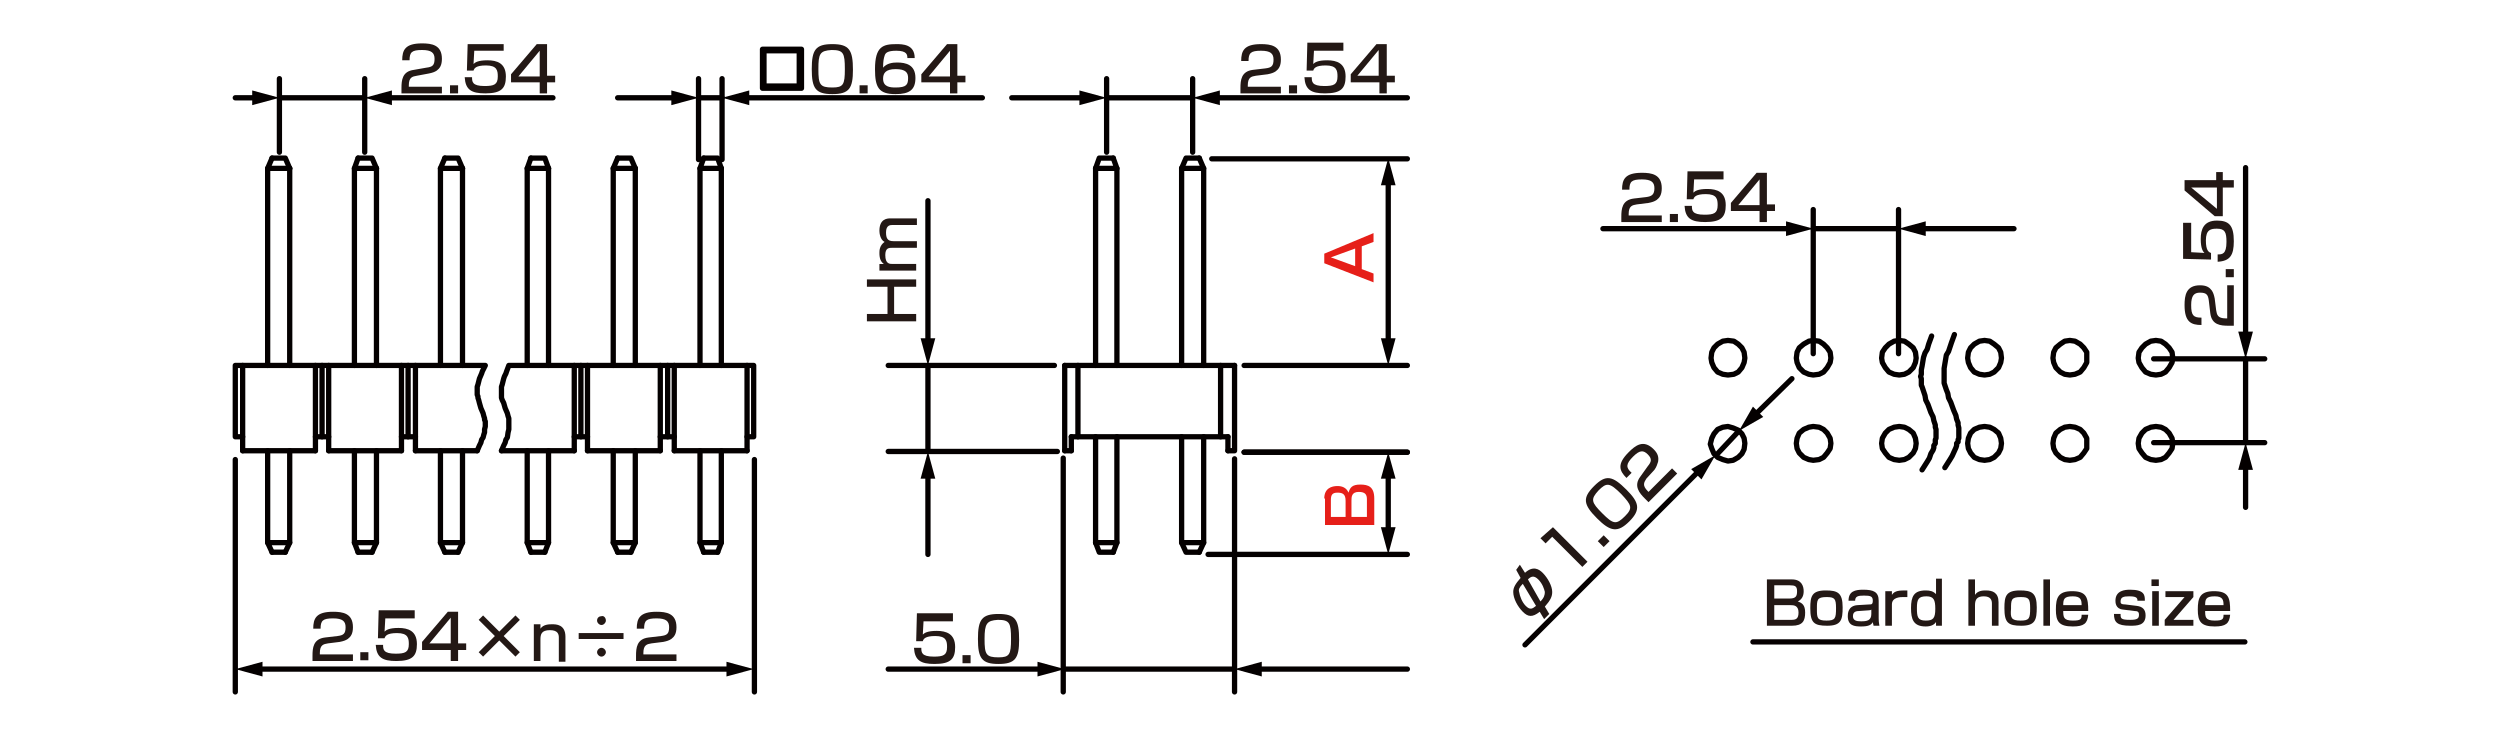 <?xml version="1.0" encoding="utf-8"?>
<!-- Generator: Adobe Illustrator 24.2.1, SVG Export Plug-In . SVG Version: 6.00 Build 0)  -->
<svg version="1.1" id="レイヤー_1" xmlns="http://www.w3.org/2000/svg" xmlns:xlink="http://www.w3.org/1999/xlink" x="0px" width="340" height="99.6"
	 y="0px" viewBox="0 0 340 99.6" style="enable-background:new 0 0 340 99.6;" xml:space="preserve">
<style type="text/css">
	.st0{fill:none;stroke:#040000;stroke-width:0.72;stroke-linecap:round;stroke-linejoin:round;stroke-miterlimit:10;}
	.st1{fill:none;stroke:#040000;stroke-width:0.72;stroke-linecap:round;stroke-linejoin:round;}
	.st2{fill:#040000;}
	.st3{fill:#231815;}
	.st4{fill:#E61F19;}
	.st5{fill:none;stroke:#060001;stroke-width:0.72;stroke-linecap:round;stroke-linejoin:round;stroke-miterlimit:10;}
</style>
<g id="MH0504">
	<line class="st0" x1="246.6" y1="31.1" x2="258.2" y2="31.1"/>
	<line class="st0" x1="258.2" y1="48.1" x2="258.2" y2="28.5"/>
	<line class="st0" x1="246.6" y1="48.1" x2="246.6" y2="28.5"/>
	<line class="st0" x1="305.4" y1="48.8" x2="305.4" y2="60.2"/>
	<line class="st0" x1="292.9" y1="48.8" x2="308" y2="48.8"/>
	<line class="st0" x1="292.9" y1="60.2" x2="308" y2="60.2"/>
	<line class="st0" x1="236.5" y1="58.6" x2="233.4" y2="61.9"/>
	<polygon class="st0" points="249,48.7 248.9,47.9 248.5,47.3 248,46.8 247.4,46.4 246.6,46.3 246,46.4 245.3,46.8 244.7,47.3 
		244.4,47.9 244.3,48.7 244.4,49.3 244.7,50 245.3,50.6 246,50.9 246.6,51 247.4,50.9 248,50.6 248.5,50 248.9,49.3 	"/>
	<polygon class="st0" points="260.6,48.7 260.5,47.9 260.2,47.3 259.6,46.8 259,46.4 258.3,46.3 257.6,46.4 256.9,46.8 256.4,47.3 
		256,47.9 255.9,48.7 256,49.3 256.4,50 256.9,50.6 257.6,50.9 258.3,51 259,50.9 259.6,50.6 260.2,50 260.5,49.3 	"/>
	<polygon class="st0" points="272.2,48.7 272.1,47.9 271.8,47.3 271.2,46.8 270.6,46.4 269.9,46.3 269.2,46.4 268.5,46.8 268,47.3 
		267.7,47.9 267.6,48.7 267.7,49.3 268,50 268.5,50.6 269.2,50.9 269.9,51 270.6,50.9 271.2,50.6 271.8,50 272.1,49.3 	"/>
	<polygon class="st0" points="283.8,48.7 283.8,47.9 283.4,47.3 282.9,46.8 282.2,46.4 281.5,46.3 280.8,46.4 280.2,46.8 
		279.6,47.3 279.3,47.9 279.2,48.7 279.3,49.3 279.6,50 280.2,50.6 280.8,50.9 281.5,51 282.2,50.9 282.9,50.6 283.4,50 283.8,49.3 
			"/>
	<polygon class="st0" points="272.2,60.3 272.1,59.6 271.8,58.9 271.2,58.4 270.6,58.1 269.9,58 269.2,58.1 268.5,58.4 268,58.9 
		267.7,59.6 267.6,60.3 267.7,61 268,61.6 268.5,62.2 269.2,62.5 269.9,62.6 270.6,62.5 271.2,62.2 271.8,61.6 272.1,61 	"/>
	<polygon class="st0" points="260.6,60.3 260.5,59.6 260.2,58.9 259.6,58.4 259,58.1 258.3,58 257.6,58.1 256.9,58.4 256.4,58.9 
		256,59.6 255.9,60.3 256,61 256.4,61.6 256.9,62.2 257.6,62.5 258.3,62.6 259,62.5 259.6,62.2 260.2,61.6 260.5,61 	"/>
	<polygon class="st0" points="249,60.3 248.9,59.6 248.5,58.9 248,58.4 247.4,58.1 246.6,58 246,58.1 245.3,58.4 244.7,58.9 
		244.4,59.6 244.3,60.3 244.4,61 244.7,61.6 245.3,62.2 246,62.5 246.6,62.6 247.4,62.5 248,62.2 248.5,61.6 248.9,61 	"/>
	<polygon class="st0" points="283.8,60.3 283.8,59.6 283.4,58.9 282.9,58.4 282.2,58.1 281.5,58 280.8,58.1 280.2,58.4 279.6,58.9 
		279.3,59.6 279.2,60.3 279.3,61 279.6,61.6 280.2,62.2 280.8,62.5 281.5,62.6 282.2,62.5 282.9,62.2 283.4,61.6 283.8,61 	"/>
	<polygon class="st0" points="295.5,48.7 295.4,47.9 295,47.3 294.5,46.8 293.9,46.4 293.2,46.3 292.5,46.4 291.8,46.8 291.3,47.3 
		290.9,47.9 290.8,48.7 290.9,49.3 291.3,50 291.8,50.6 292.5,50.9 293.2,51 293.9,50.9 294.5,50.6 295,50 295.4,49.3 	"/>
	<polygon class="st0" points="295.5,60.3 295.4,59.6 295,58.9 294.5,58.4 293.9,58.1 293.2,58 292.5,58.1 291.8,58.4 291.3,58.9 
		290.9,59.6 290.8,60.3 290.9,61 291.3,61.6 291.8,62.2 292.5,62.5 293.2,62.6 293.9,62.5 294.5,62.2 295,61.6 295.4,61 	"/>
	<polygon class="st0" points="237.3,48.7 237.2,47.9 236.9,47.3 236.4,46.8 235.8,46.4 235,46.3 234.3,46.4 233.6,46.8 233.1,47.3 
		232.8,47.9 232.7,48.7 232.8,49.3 233.1,50 233.6,50.6 234.3,50.9 235,51 235.8,50.9 236.4,50.6 236.9,50 237.2,49.3 	"/>
	<polygon class="st0" points="237.2,61.1 237.3,60.3 237.2,59.6 236.9,59 236.4,58.5 235.7,58.2 235,58 234.3,58.1 233.6,58.4 
		233.1,59 232.8,59.6 232.6,60.4 232.8,61 233.1,61.7 233.6,62.2 234.3,62.5 235,62.7 235.7,62.6 236.4,62.2 236.9,61.7 	"/>
	<polyline class="st0" points="265.8,45.5 265.4,46.6 265.2,47.2 265,47.8 264.7,48.3 264.6,48.9 264.5,49.5 264.4,50.1 264.4,51.5 
		264.4,51.8 264.4,52.1 264.5,52.4 264.7,53 264.9,53.5 265,54.1 265.3,54.7 265.7,55.8 266,56.5 266.1,57 266.3,57.5 266.3,57.8 
		266.4,58.2 266.4,59.6 266.3,59.8 266.3,60.1 266.1,60.3 266.1,60.6 266,60.9 265.5,62 265.2,62.5 264.5,63.6 	"/>
	<polyline class="st0" points="262.7,45.7 262.3,46.8 262.1,47.5 261.8,48 261.6,48.6 261.5,49.2 261.4,49.8 261.3,50.3 261.3,50.9 
		261.2,51.2 261.3,51.5 261.3,51.8 261.3,52.1 261.3,52.4 261.4,52.6 261.6,53.2 261.8,53.8 261.9,54.4 262.2,55 262.6,56.1 
		262.9,56.7 263,57.2 263.2,57.8 263.2,58.1 263.3,58.4 263.3,59.6 263.2,59.8 263.2,60.1 263.2,60.3 263,60.6 263,60.9 262.9,61.2 
		262.6,61.7 262.4,62.3 262.1,62.8 261.4,63.9 	"/>
	<line class="st0" x1="164.8" y1="21.6" x2="191.4" y2="21.6"/>
	<line class="st0" x1="169.2" y1="61.5" x2="191.4" y2="61.5"/>
	<line class="st0" x1="169.2" y1="49.7" x2="191.4" y2="49.7"/>
	<path class="st0" d="M188.8,48.9"/>
	<path class="st0" d="M188.8,61.5"/>
	<line class="st0" x1="164.3" y1="75.4" x2="191.4" y2="75.4"/>
	<line class="st0" x1="169.2" y1="61.5" x2="191.4" y2="61.5"/>
	<line class="st0" x1="38" y1="13.3" x2="49.6" y2="13.3"/>
	<line class="st0" x1="49.6" y1="20.7" x2="49.6" y2="10.7"/>
	<line class="st0" x1="38" y1="20.7" x2="38" y2="10.7"/>
	<line class="st0" x1="95" y1="13.3" x2="98.2" y2="13.3"/>
	<line class="st0" x1="98.2" y1="21.7" x2="98.2" y2="10.7"/>
	<line class="st0" x1="95" y1="21.7" x2="95" y2="10.7"/>
	<line class="st0" x1="162.2" y1="13.3" x2="150.5" y2="13.3"/>
	<line class="st0" x1="150.5" y1="20.7" x2="150.5" y2="10.7"/>
	<line class="st0" x1="162.2" y1="20.7" x2="162.2" y2="10.7"/>
	<line class="st0" x1="167.9" y1="62.4" x2="167.9" y2="94.1"/>
	<line class="st0" x1="144.6" y1="62.3" x2="144.6" y2="94.1"/>
	<line class="st0" x1="126.2" y1="49.7" x2="126.2" y2="61.4"/>
	<line class="st0" x1="143.8" y1="61.4" x2="120.8" y2="61.4"/>
	<line class="st0" x1="143.4" y1="49.7" x2="120.8" y2="49.7"/>
	<line class="st0" x1="102.6" y1="62.5" x2="102.6" y2="94.1"/>
	<line class="st0" x1="32" y1="62.5" x2="32" y2="94.1"/>
	<g>
		<line class="st0" x1="167" y1="59.4" x2="167" y2="61.3"/>
		<polyline class="st0" points="167,61.3 167.9,61.3 167.9,49.7 		"/>
		<line class="st0" x1="166" y1="49.7" x2="166" y2="59.4"/>
		<polyline class="st0" points="151.4,21.5 151.9,22.9 149,22.9 		"/>
		<polyline class="st0" points="151.4,21.5 149.5,21.5 149,22.9 		"/>
		<polyline class="st0" points="160.7,22.9 161.3,21.5 163.1,21.5 		"/>
		<polyline class="st0" points="160.7,22.9 163.7,22.9 163.1,21.5 		"/>
		<line class="st0" x1="145.7" y1="59.4" x2="145.7" y2="61.3"/>
		<line class="st0" x1="144.8" y1="49.7" x2="144.8" y2="61.3"/>
		<polyline class="st0" points="151.4,75.1 151.9,73.8 149,73.8 		"/>
		<line class="st0" x1="149" y1="59.4" x2="149" y2="73.8"/>
		<line class="st0" x1="144.8" y1="61.3" x2="145.7" y2="61.3"/>
		<line class="st0" x1="146.6" y1="49.7" x2="146.6" y2="59.4"/>
		<polyline class="st0" points="151.4,75.1 149.5,75.1 149,73.8 		"/>
		<line class="st0" x1="151.9" y1="59.4" x2="151.9" y2="73.8"/>
		<line class="st0" x1="163.7" y1="59.4" x2="163.7" y2="73.8"/>
		<polyline class="st0" points="160.7,59.4 160.7,73.8 161.3,75.1 163.1,75.1 		"/>
		<polyline class="st0" points="160.7,73.8 163.7,73.8 163.1,75.1 		"/>
		<line class="st0" x1="149" y1="22.9" x2="149" y2="49.7"/>
		<line class="st0" x1="151.9" y1="22.9" x2="151.9" y2="49.7"/>
		<line class="st0" x1="163.7" y1="22.9" x2="163.7" y2="49.7"/>
		<line class="st0" x1="160.7" y1="22.9" x2="160.7" y2="49.7"/>
		<line class="st0" x1="145.7" y1="59.4" x2="167" y2="59.4"/>
		<line class="st0" x1="144.8" y1="49.7" x2="167.9" y2="49.7"/>
	</g>
	<g>
		<polyline class="st0" points="95.7,21.5 97.6,21.5 98.1,22.9 		"/>
		<polyline class="st0" points="95.7,21.5 95.2,22.9 98.1,22.9 		"/>
		<polyline class="st0" points="84,21.5 85.8,21.5 86.4,22.9 		"/>
		<polyline class="st0" points="84,21.5 83.4,22.9 86.4,22.9 		"/>
		<polyline class="st0" points="48.7,21.5 50.6,21.5 51.2,22.9 		"/>
		<polyline class="st0" points="48.7,21.5 48.2,22.9 51.2,22.9 		"/>
		<polyline class="st0" points="72.2,21.5 74.1,21.5 74.6,22.9 		"/>
		<polyline class="st0" points="72.2,21.5 71.7,22.9 74.6,22.9 		"/>
		<polyline class="st0" points="60.5,21.5 62.3,21.5 62.9,22.9 		"/>
		<polyline class="st0" points="60.5,21.5 59.9,22.9 62.9,22.9 		"/>
		<line class="st0" x1="78.1" y1="49.7" x2="78.1" y2="61.3"/>
		<line class="st0" x1="79" y1="49.7" x2="79" y2="59.4"/>
		<line class="st0" x1="79.9" y1="49.7" x2="79.9" y2="61.3"/>
		<polyline class="st0" points="98.1,61.3 98.1,73.8 97.6,75.1 		"/>
		<line class="st0" x1="95.7" y1="75.1" x2="97.6" y2="75.1"/>
		<line class="st0" x1="95.2" y1="61.3" x2="95.2" y2="73.8"/>
		<polyline class="st0" points="95.7,75.1 95.2,73.8 98.1,73.8 		"/>
		<polyline class="st0" points="86.4,61.3 86.4,73.8 85.8,75.1 		"/>
		<line class="st0" x1="84" y1="75.1" x2="85.8" y2="75.1"/>
		<line class="st0" x1="83.4" y1="61.3" x2="83.4" y2="73.8"/>
		<polyline class="st0" points="84,75.1 83.4,73.8 86.4,73.8 		"/>
		<line class="st0" x1="54.6" y1="49.7" x2="54.6" y2="61.3"/>
		<line class="st0" x1="55.5" y1="49.7" x2="55.5" y2="59.4"/>
		<line class="st0" x1="56.5" y1="49.7" x2="56.5" y2="61.3"/>
		<line class="st0" x1="44.7" y1="49.7" x2="44.7" y2="61.3"/>
		<polyline class="st0" points="51.2,61.3 51.2,73.8 50.6,75.1 		"/>
		<line class="st0" x1="48.7" y1="75.1" x2="50.6" y2="75.1"/>
		<line class="st0" x1="48.2" y1="61.3" x2="48.2" y2="73.8"/>
		<polyline class="st0" points="48.7,75.1 48.2,73.8 51.2,73.8 		"/>
		<polyline class="st0" points="74.6,61.3 74.6,73.8 74.1,75.1 		"/>
		<line class="st0" x1="72.2" y1="75.1" x2="74.1" y2="75.1"/>
		<line class="st0" x1="71.7" y1="61.3" x2="71.7" y2="73.8"/>
		<polyline class="st0" points="72.2,75.1 71.7,73.8 74.6,73.8 		"/>
		<polyline class="st0" points="62.9,61.3 62.9,73.8 62.3,75.1 		"/>
		<line class="st0" x1="60.5" y1="75.1" x2="62.3" y2="75.1"/>
		<line class="st0" x1="59.9" y1="61.3" x2="59.9" y2="73.8"/>
		<polyline class="st0" points="60.5,75.1 59.9,73.8 62.9,73.8 		"/>
		<line class="st0" x1="51.2" y1="22.9" x2="51.2" y2="49.7"/>
		<line class="st0" x1="48.2" y1="22.9" x2="48.2" y2="49.7"/>
		<line class="st0" x1="74.6" y1="22.9" x2="74.6" y2="49.7"/>
		<line class="st0" x1="71.7" y1="22.9" x2="71.7" y2="49.7"/>
		<line class="st0" x1="62.9" y1="22.9" x2="62.9" y2="49.7"/>
		<line class="st0" x1="59.9" y1="22.9" x2="59.9" y2="49.7"/>
		<line class="st0" x1="98.1" y1="22.9" x2="98.1" y2="49.7"/>
		<line class="st0" x1="95.2" y1="22.9" x2="95.2" y2="49.7"/>
		<line class="st0" x1="86.4" y1="22.9" x2="86.4" y2="49.7"/>
		<line class="st0" x1="83.4" y1="22.9" x2="83.4" y2="49.7"/>
		<polyline class="st0" points="39.4,22.9 36.4,22.9 37,21.5 		"/>
		<polyline class="st0" points="39.4,22.9 38.8,21.5 37,21.5 		"/>
		<polyline class="st0" points="39.4,73.8 36.4,73.8 37,75.1 		"/>
		<line class="st0" x1="36.4" y1="61.3" x2="36.4" y2="73.8"/>
		<line class="st0" x1="43.8" y1="49.7" x2="43.8" y2="59.4"/>
		<line class="st0" x1="42.9" y1="49.7" x2="42.9" y2="61.3"/>
		<line class="st0" x1="37" y1="75.1" x2="38.8" y2="75.1"/>
		<polyline class="st0" points="38.8,75.1 39.4,73.8 39.4,61.3 		"/>
		<line class="st0" x1="36.4" y1="22.9" x2="36.4" y2="49.7"/>
		<line class="st0" x1="39.4" y1="22.9" x2="39.4" y2="49.7"/>
		<line class="st0" x1="33" y1="61.3" x2="42.9" y2="61.3"/>
		<line class="st0" x1="91.7" y1="61.3" x2="101.6" y2="61.3"/>
		<line class="st0" x1="79.9" y1="59.4" x2="78.1" y2="59.4"/>
		<line class="st0" x1="79.9" y1="61.3" x2="89.8" y2="61.3"/>
		<line class="st0" x1="68.2" y1="61.3" x2="78.1" y2="61.3"/>
		<line class="st0" x1="56.5" y1="59.4" x2="54.6" y2="59.4"/>
		<line class="st0" x1="56.5" y1="61.3" x2="64.9" y2="61.3"/>
		<line class="st0" x1="44.7" y1="59.4" x2="42.9" y2="59.4"/>
		<line class="st0" x1="44.7" y1="61.3" x2="54.6" y2="61.3"/>
		<line class="st0" x1="91.7" y1="59.4" x2="89.8" y2="59.4"/>
		<line class="st0" x1="91.7" y1="49.7" x2="91.7" y2="61.3"/>
		<line class="st0" x1="90.8" y1="49.7" x2="90.8" y2="59.4"/>
		<line class="st0" x1="89.8" y1="49.7" x2="89.8" y2="61.3"/>
		<polyline class="st0" points="68.2,61.3 68.5,60.6 68.7,60.2 68.8,59.8 69,59.5 69.1,58.8 69.2,58.4 69.2,58 69.2,57.5 69.2,57.3 
			69.2,57.1 69.2,56.9 69.1,56.6 69,56.2 68.7,55.5 68.5,54.8 68.3,54.4 68.2,54.1 68.2,53.9 68.2,53.7 68.2,53.5 68.2,53 
			68.2,52.6 68.3,52.3 68.4,51.9 68.5,51.5 68.6,51.2 68.8,50.8 68.9,50.5 69.2,49.7 102.5,49.7 102.5,59.4 101.6,59.4 		"/>
		<polyline class="st0" points="64.9,61.3 65.2,60.6 65.4,60.2 65.5,59.8 65.7,59.5 65.8,59.1 65.9,58.8 65.9,58.4 66,58 66,57.8 
			66,57.7 66,57.5 66,57.3 65.9,57.1 65.9,56.9 65.8,56.6 65.7,56.2 65.4,55.5 65.2,54.8 65.1,54.4 65,54.1 65,53.9 64.9,53.7 
			64.9,53.5 64.9,53 64.9,52.6 65,52.3 65.1,51.9 65.2,51.5 65.5,50.8 65.6,50.5 66,49.7 32,49.7 32,59.4 33,59.4 		"/>
		<line class="st0" x1="101.6" y1="49.7" x2="101.6" y2="61.3"/>
		<line class="st0" x1="33" y1="49.7" x2="33" y2="61.3"/>
	</g>
	<g>
		<line class="st1" x1="35" y1="91" x2="99.5" y2="91"/>
		<g>
			<polygon class="st2" points="35.7,92 32,91 35.7,90 			"/>
		</g>
		<g>
			<polygon class="st2" points="98.8,92 102.5,91 98.8,90 			"/>
		</g>
	</g>
	<g>
		<line class="st1" x1="34.9" y1="13.3" x2="32" y2="13.3"/>
		<g>
			<polygon class="st2" points="34.3,12.3 38,13.3 34.3,14.3 			"/>
		</g>
	</g>
	<g>
		<line class="st1" x1="52.6" y1="13.3" x2="75.2" y2="13.3"/>
		<g>
			<polygon class="st2" points="53.3,14.3 49.6,13.3 53.3,12.3 			"/>
		</g>
	</g>
	<g>
		<path class="st0" d="M109,6.7V12h-5.3V6.7H109z M103.9,6.9v4.8h4.8V6.9H103.9z"/>
	</g>
	<g>
		<line class="st1" x1="92" y1="13.3" x2="84" y2="13.3"/>
		<g>
			<polygon class="st2" points="91.3,12.3 95,13.3 91.3,14.3 			"/>
		</g>
	</g>
	<g>
		<line class="st1" x1="101.3" y1="13.3" x2="133.6" y2="13.3"/>
		<g>
			<polygon class="st2" points="101.9,14.3 98.2,13.3 101.9,12.3 			"/>
		</g>
	</g>
	<g>
		<path class="st3" d="M117.9,42.7h2.8V39h-2.8v-1h6.7v1h-3v3.7h3v1h-6.7V42.7z"/>
		<path class="st3" d="M119.6,35.9h0.6c-0.4-0.3-0.6-0.7-0.6-1.5c0-0.3,0-1,0.7-1.5c-0.6-0.3-0.7-1.2-0.7-1.5c0-1.6,1-1.7,1.5-1.7
			h3.6v0.9h-3.3c-0.3,0-0.9,0-0.9,1c0,0.8,0.2,1.2,1,1.2h3.2v0.9h-3.3c-0.5,0-1,0-1,1c0,1.2,0.6,1.2,1,1.2h3.2v0.9h-5L119.6,35.9
			L119.6,35.9z"/>
	</g>
	<g>
		<line class="st1" x1="126.2" y1="46.7" x2="126.2" y2="27.3"/>
		<g>
			<polygon class="st2" points="127.2,46 126.2,49.7 125.2,46 			"/>
		</g>
	</g>
	<g>
		<line class="st1" x1="126.2" y1="64.4" x2="126.2" y2="75.4"/>
		<g>
			<polygon class="st2" points="125.2,65.1 126.2,61.4 127.2,65.1 			"/>
		</g>
	</g>
	<line class="st0" x1="144.8" y1="91" x2="167.9" y2="91"/>
	<g>
		<line class="st1" x1="141.8" y1="91" x2="120.8" y2="91"/>
		<g>
			<polygon class="st2" points="141.1,90 144.8,91 141.1,92 			"/>
		</g>
	</g>
	<g>
		<line class="st1" x1="170.9" y1="91" x2="191.4" y2="91"/>
		<g>
			<polygon class="st2" points="171.6,92 167.9,91 171.6,90 			"/>
		</g>
	</g>
	<g>
		<line class="st1" x1="147.5" y1="13.3" x2="137.6" y2="13.3"/>
		<g>
			<polygon class="st2" points="146.8,12.3 150.5,13.3 146.8,14.3 			"/>
		</g>
	</g>
	<g>
		<line class="st1" x1="165.2" y1="13.3" x2="191.4" y2="13.3"/>
		<g>
			<polygon class="st2" points="165.9,14.3 162.2,13.3 165.9,12.3 			"/>
		</g>
	</g>
	<g>
		<path class="st4" d="M186.8,31.7v1.2l-1.6,0.6v3.1l1.6,0.6v1.2l-6.7-2.6v-1.3L186.8,31.7z M184.3,36.2v-2.4L181,35L184.3,36.2z"/>
	</g>
	<g>
		<line class="st1" x1="188.8" y1="24.5" x2="188.8" y2="46.7"/>
		<g>
			<polygon class="st2" points="187.8,25.2 188.8,21.5 189.8,25.2 			"/>
		</g>
		<g>
			<polygon class="st2" points="187.8,46 188.8,49.7 189.8,46 			"/>
		</g>
	</g>
	<g>
		<line class="st1" x1="188.8" y1="64.5" x2="188.8" y2="72.4"/>
		<g>
			<polygon class="st2" points="187.8,65.1 188.8,61.5 189.8,65.1 			"/>
		</g>
		<g>
			<polygon class="st2" points="187.8,71.7 188.8,75.4 189.8,71.7 			"/>
		</g>
	</g>
	<g>
		<path class="st4" d="M180.1,67.8c0-1.4,1-1.7,1.8-1.7c0.6,0,1.2,0.2,1.5,0.9c0.2-0.7,0.5-1.1,1.6-1.1s1.9,0.3,1.9,1.9v3.6h-6.7
			v-3.6H180.1z M181,70.3h2v-2.2c0-0.9-0.4-1.1-1.1-1.1c-0.7,0-0.9,0.3-0.9,1V70.3z M183.8,70.3h2.1v-2.4c0-0.6-0.2-1-1.1-1
			c-1,0-1,0.7-1,1.2V70.3z"/>
	</g>
	<g>
		<line class="st1" x1="238.6" y1="56.5" x2="243.7" y2="51.5"/>
		<g>
			<polygon class="st2" points="239.8,56.7 236.5,58.6 238.4,55.3 			"/>
		</g>
	</g>
	<g>
		<line class="st1" x1="231.1" y1="64" x2="207.4" y2="87.7"/>
		<g>
			<polygon class="st2" points="230,63.8 233.3,61.9 231.4,65.2 			"/>
		</g>
	</g>
	<g>
		<line class="st1" x1="243.6" y1="31.1" x2="218" y2="31.1"/>
		<g>
			<polygon class="st2" points="242.9,30.1 246.6,31.1 242.9,32.1 			"/>
		</g>
	</g>
	<g>
		<line class="st1" x1="261.3" y1="31.1" x2="273.9" y2="31.1"/>
		<g>
			<polygon class="st2" points="261.9,32.1 258.2,31.1 261.9,30.1 			"/>
		</g>
	</g>
	<g>
		<line class="st1" x1="305.4" y1="45.8" x2="305.4" y2="22.8"/>
		<g>
			<polygon class="st2" points="306.4,45.1 305.4,48.8 304.4,45.1 			"/>
		</g>
	</g>
	<g>
		<line class="st1" x1="305.4" y1="63.2" x2="305.4" y2="69"/>
		<g>
			<polygon class="st2" points="304.4,63.9 305.4,60.2 306.4,63.9 			"/>
		</g>
	</g>
	<g>
		<path class="st3" d="M56.7,10.3c-0.6,0.1-1.1,0.2-1.1,1.3v0.2h4.5v0.9h-5.5V12c0-1.1,0.1-2.3,1.7-2.5L58,9.2
			c0.8-0.1,1.1-0.3,1.1-1.2c0-0.8-0.4-1.2-1.7-1.2c-1.4,0-1.7,0.3-1.7,1.4h-1c0-1.4,0.4-2.3,2.7-2.3c1.3,0,2.7,0.2,2.7,2.1
			c0,0.9-0.3,1.3-0.7,1.6c-0.3,0.2-0.6,0.3-1.1,0.4L56.7,10.3z"/>
		<path class="st3" d="M62.3,11.6v1.1h-1.1v-1.1H62.3z"/>
		<path class="st3" d="M68.5,6v0.9h-4l-0.1,1.8c0.2-0.2,0.6-0.5,1.9-0.5s2.5,0.4,2.5,2.2c0,1.6-0.6,2.3-2.8,2.3
			c-1.9,0-2.7-0.5-2.8-2.2h1c0,0.6,0,1.2,1.7,1.2c1.3,0,1.8-0.2,1.8-1.3c0-0.8-0.1-1.5-1.6-1.5c-1.4,0-1.6,0.4-1.7,0.7h-0.9L63.6,6
			H68.5z"/>
		<path class="st3" d="M74.4,6v4.3h1.1v0.9h-1.1v1.5h-1v-1.5h-3.9v-1.1L73,6H74.4z M73.4,6.9l-2.9,3.5h2.9V6.9z"/>
	</g>
	<g>
		<path class="st3" d="M170.8,10.3c-0.6,0.1-1.1,0.2-1.1,1.3v0.2h4.5v0.9h-5.5V12c0-1.1,0.1-2.3,1.7-2.5l1.7-0.2
			c0.8-0.1,1.1-0.3,1.1-1.2c0-0.8-0.4-1.2-1.7-1.2c-1.4,0-1.7,0.3-1.7,1.4h-1c0-1.4,0.4-2.3,2.7-2.3c1.3,0,2.7,0.2,2.7,2.1
			c0,0.9-0.3,1.3-0.7,1.6c-0.3,0.2-0.6,0.3-1.1,0.4L170.8,10.3z"/>
		<path class="st3" d="M176.4,11.6v1.1h-1.1v-1.1H176.4z"/>
		<path class="st3" d="M182.7,6v0.9h-4l-0.1,1.8c0.2-0.2,0.6-0.5,1.9-0.5c1.3,0,2.5,0.4,2.5,2.2c0,1.6-0.6,2.3-2.8,2.3
			c-1.9,0-2.7-0.5-2.8-2.2h1c0,0.6,0,1.2,1.7,1.2c1.3,0,1.8-0.2,1.8-1.3c0-0.8-0.1-1.5-1.6-1.5c-1.4,0-1.6,0.4-1.7,0.7h-0.9l0.1-3.8
			h4.9V6z"/>
		<path class="st3" d="M188.6,6v4.3h1.1v0.9h-1.1v1.5h-1v-1.5h-3.9v-1.1l3.5-4.1C187.2,6,188.6,6,188.6,6z M187.5,6.8l-2.9,3.5h2.9
			V6.8z"/>
	</g>
	<g>
		<path class="st3" d="M116,9.5c0,2.5-0.5,3.3-2.8,3.3s-2.8-0.8-2.8-3.4s0.5-3.4,2.8-3.4C115.5,6,116,6.8,116,9.5z M111.3,9.4
			c0,2.1,0.2,2.5,1.9,2.5c1.5,0,1.7-0.4,1.7-2.5c0-2.2-0.2-2.6-1.8-2.6C111.5,6.9,111.3,7.3,111.3,9.4z"/>
		<path class="st3" d="M118,11.6v1.1h-1.1v-1.1H118z"/>
		<path class="st3" d="M123.4,7.9c0-0.4,0-1-1.5-1c-1.2,0-1.5,0.3-1.6,0.7c-0.1,0.3-0.2,0.7-0.2,1.6c0.5-0.6,1.3-0.7,1.9-0.7
			c1.2,0,2.5,0.3,2.5,2.1c0,1.6-0.8,2.2-2.7,2.2c-2.3,0-2.8-0.9-2.8-3.4c0-3.1,1.1-3.4,2.9-3.4c0.8,0,2.5,0,2.5,1.9
			C124.4,7.9,123.4,7.9,123.4,7.9z M120.1,10.7c0,1.1,0.9,1.2,1.7,1.2c1.5,0,1.7-0.4,1.7-1.3c0-0.7-0.3-1.2-1.7-1.2
			S120.1,10,120.1,10.7z"/>
		<path class="st3" d="M130.2,6v4.3h1.1v0.9h-1.1v1.5h-1v-1.5h-3.9v-1.1l3.5-4.1C128.8,6,130.2,6,130.2,6z M129.2,6.9l-2.9,3.5h2.9
			V6.9z"/>
	</g>
	<g>
		<path class="st3" d="M44.6,87.5c-0.6,0.1-1.1,0.2-1.1,1.3V89H48v0.9h-5.5v-0.7c0-1.1,0.1-2.3,1.7-2.5l1.7-0.2
			c0.8-0.1,1.1-0.3,1.1-1.2c0-0.8-0.4-1.2-1.7-1.2c-1.4,0-1.7,0.3-1.7,1.4h-1c0-1.4,0.4-2.3,2.7-2.3c1.3,0,2.7,0.2,2.7,2.1
			c0,0.9-0.3,1.3-0.7,1.6c-0.3,0.2-0.6,0.3-1.1,0.4L44.6,87.5z"/>
		<path class="st3" d="M50.1,88.7v1.1H49v-1.1H50.1z"/>
		<path class="st3" d="M56.4,83.2v0.9h-4l-0.1,1.8c0.2-0.2,0.6-0.5,1.9-0.5c1.3,0,2.5,0.4,2.5,2.2c0,1.6-0.6,2.3-2.8,2.3
			c-1.9,0-2.7-0.5-2.8-2.2h1c0,0.6,0,1.2,1.7,1.2c1.3,0,1.8-0.2,1.8-1.3c0-0.8-0.1-1.5-1.6-1.5c-1.4,0-1.6,0.4-1.7,0.7h-0.9l0.1-3.8
			h4.9V83.2z"/>
		<path class="st3" d="M62.3,83.2v4.3h1.1v0.9h-1.1v1.5h-1v-1.5h-3.9v-1.1l3.5-4.1C60.9,83.2,62.3,83.2,62.3,83.2z M61.3,84
			l-2.9,3.5h2.9V84z"/>
		<path class="st3" d="M70.1,83.7l0.6,0.6l-2.2,2.2l2.2,2.2l-0.6,0.6l-2.2-2.2l-2.2,2.2l-0.6-0.6l2.2-2.2l-2.2-2.2l0.6-0.6l2.2,2.2
			L70.1,83.7z"/>
		<path class="st3" d="M73.5,84.9v0.6c0.4-0.6,1.2-0.6,1.6-0.6c0.5,0,1.8,0,1.8,1.7V90H76v-3.3c0-0.4-0.1-1-1.2-1
			c-1.2,0-1.3,0.6-1.3,1.3v2.9h-0.9v-5H73.5z"/>
		<path class="st3" d="M84.8,86.1v0.8h-6.1v-0.8H84.8z M82.4,84.4c0,0.3-0.3,0.6-0.6,0.6c-0.3,0-0.6-0.3-0.6-0.6
			c0-0.4,0.3-0.6,0.6-0.6C82.1,83.7,82.4,84,82.4,84.4z M82.4,88.7c0,0.3-0.3,0.6-0.6,0.6c-0.3,0-0.6-0.3-0.6-0.6
			c0-0.3,0.3-0.6,0.6-0.6S82.4,88.4,82.4,88.7z"/>
		<path class="st3" d="M88.6,87.5c-0.6,0.1-1.1,0.2-1.1,1.3V89H92v0.9h-5.5v-0.7c0-1.1,0.1-2.3,1.7-2.5l1.7-0.2
			c0.8-0.1,1.1-0.3,1.1-1.2c0-0.8-0.4-1.2-1.7-1.2c-1.4,0-1.7,0.3-1.7,1.4h-1c0-1.4,0.4-2.3,2.7-2.3c1.3,0,2.7,0.2,2.7,2.1
			c0,0.9-0.3,1.3-0.7,1.6c-0.3,0.2-0.6,0.3-1.1,0.4L88.6,87.5z"/>
	</g>
	<g>
		<path class="st3" d="M222.6,27.8c-0.6,0.1-1.1,0.2-1.1,1.3v0.2h4.5v0.9h-5.5v-0.7c0-1.1,0.1-2.3,1.7-2.5l1.7-0.2
			c0.7-0.1,1.1-0.3,1.1-1.2c0-0.8-0.4-1.2-1.7-1.2c-1.4,0-1.7,0.3-1.7,1.4h-1c0-1.4,0.4-2.3,2.7-2.3c1.3,0,2.7,0.2,2.7,2.1
			c0,0.9-0.3,1.3-0.7,1.6c-0.3,0.2-0.6,0.3-1.1,0.4L222.6,27.8z"/>
		<path class="st3" d="M228.2,29.1v1.1h-1.1v-1.1H228.2z"/>
		<path class="st3" d="M234.4,23.5v0.9h-4l-0.1,1.8c0.2-0.2,0.6-0.5,1.9-0.5c1.3,0,2.5,0.4,2.5,2.2c0,1.6-0.6,2.3-2.8,2.3
			c-1.9,0-2.7-0.5-2.8-2.2h1c0,0.6,0,1.2,1.7,1.2c1.3,0,1.8-0.2,1.8-1.3c0-0.8-0.1-1.5-1.6-1.5c-1.4,0-1.6,0.4-1.7,0.7h-0.9l0.1-3.8
			h4.9V23.5z"/>
		<path class="st3" d="M240.3,23.5v4.3h1.1v0.9h-1.1v1.5h-1v-1.5h-3.9v-1.1l3.5-4.1C238.9,23.5,240.3,23.5,240.3,23.5z M239.3,24.4
			l-2.9,3.5h2.9V24.4z"/>
	</g>
	<g>
		<path class="st3" d="M301.4,42.2c0.1,0.6,0.2,1.1,1.3,1.1h0.2v-4.5h0.9v5.5h-0.7c-1.1,0-2.3-0.1-2.5-1.7l-0.2-1.7
			c-0.1-0.8-0.3-1.1-1.2-1.1c-0.8,0-1.2,0.4-1.2,1.7c0,1.4,0.3,1.7,1.4,1.7v1c-1.4,0-2.3-0.4-2.3-2.7c0-1.3,0.2-2.7,2.1-2.7
			c0.9,0,1.3,0.3,1.6,0.7c0.2,0.3,0.3,0.6,0.4,1.1L301.4,42.2z"/>
		<path class="st3" d="M302.7,36.6h1.1v1.1h-1.1V36.6z"/>
		<path class="st3" d="M297.1,30.3h0.9v4l1.8,0.1c-0.2-0.2-0.5-0.6-0.5-1.9c0-1.3,0.4-2.5,2.2-2.5c1.6,0,2.3,0.6,2.3,2.8
			c0,1.9-0.5,2.7-2.2,2.8v-1c0.6,0,1.2,0,1.2-1.7c0-1.3-0.2-1.8-1.3-1.8c-0.8,0-1.5,0.1-1.5,1.6c0,1.4,0.4,1.6,0.7,1.7v0.9l-3.8-0.1
			v-4.9H297.1z"/>
		<path class="st3" d="M297.1,24.5h4.3v-1.1h0.9v1.1h1.5v1h-1.5v3.9h-1.1l-4.1-3.5L297.1,24.5L297.1,24.5z M298,25.5l3.5,2.9v-2.9
			H298z"/>
	</g>
	<g>
		<path class="st3" d="M129.6,83.6v0.9h-4l-0.1,1.8c0.2-0.2,0.6-0.5,1.9-0.5s2.5,0.4,2.5,2.2c0,1.6-0.6,2.3-2.8,2.3
			c-1.9,0-2.7-0.5-2.8-2.2h1c0,0.6,0,1.2,1.7,1.2c1.3,0,1.8-0.2,1.8-1.3c0-0.8-0.1-1.5-1.6-1.5c-1.4,0-1.6,0.4-1.7,0.7h-0.9l0.1-3.8
			h4.9V83.6z"/>
		<path class="st3" d="M132,89.1v1.1h-1.1v-1.1H132z"/>
		<path class="st3" d="M138.6,87c0,2.5-0.5,3.3-2.8,3.3s-2.8-0.8-2.8-3.4s0.5-3.4,2.8-3.4S138.6,84.3,138.6,87z M133.9,86.9
			c0,2.1,0.2,2.5,1.9,2.5c1.5,0,1.7-0.4,1.7-2.5c0-2.2-0.2-2.6-1.8-2.6C134.2,84.4,133.9,84.8,133.9,86.9z"/>
	</g>
	<g>
		<path class="st3" d="M206.7,76.8l0.7,1.1c1.1-1,1.9-0.5,2.4,0c0.7,0.7,1.3,1.8,1.3,2.6c0,0.6-0.2,1.1-1,2l0.6,1l-0.7,0.7l-0.6-1
			c-1,0.8-1.6,0.7-2.3,0s-1.3-1.8-1.3-2.7c0-0.6,0.3-1.1,1-1.9l-0.6-1.1L206.7,76.8z M207.1,79.4c-0.5,0.5-0.6,0.8-0.5,1.1
			c0.1,0.6,0.4,1.4,0.9,1.9c0.6,0.6,0.9,0.4,1.4,0L207.1,79.4z M209.5,81.8c0.5-0.5,0.6-0.9,0.6-1.3c-0.1-0.4-0.3-1.1-0.9-1.7
			c-0.6-0.6-1-0.4-1.4,0L209.5,81.8z"/>
		<path class="st3" d="M211.2,71.7l4.7,4.7l-0.7,0.7l-4.1-4.1l-0.9,0.9l-0.7-0.7L211.2,71.7z"/>
		<path class="st3" d="M218.1,72.8l0.8,0.8l-0.8,0.8l-0.8-0.8L218.1,72.8z"/>
		<path class="st3" d="M221.2,66.6c1.7,1.7,2,2.7,0.4,4.3c-1.6,1.6-2.6,1.4-4.4-0.4c-1.9-1.9-2-2.8-0.4-4.4
			C218.4,64.5,219.3,64.7,221.2,66.6z M217.9,69.8c1.5,1.5,1.9,1.6,3.1,0.4c1.1-1.1,0.9-1.5-0.5-3c-1.6-1.6-2-1.6-3.1-0.5
			C216.3,67.9,216.4,68.3,217.9,69.8z"/>
		<path class="st3" d="M223.9,65.1c-0.3,0.5-0.6,0.9,0.2,1.7l0.1,0.1l3.2-3.2l0.7,0.7l-3.9,3.9l-0.5-0.5c-0.7-0.7-1.6-1.7-0.6-3
			l1-1.4c0.5-0.6,0.6-1,0-1.6s-1.1-0.6-2,0.3c-1,1-1,1.5-0.2,2.2l-0.7,0.7c-1-1-1.3-1.9,0.3-3.5c0.9-0.9,2-1.8,3.4-0.4
			c0.6,0.6,0.7,1.1,0.6,1.7c-0.1,0.3-0.2,0.7-0.5,1.1L223.9,65.1z"/>
	</g>
</g>
<line class="st5" x1="238.4" y1="87.3" x2="305.3" y2="87.3"/>
<g>
	<path class="st3" d="M243.7,78.8c1.3,0,1.6,0.9,1.6,1.6c0,0.6-0.2,1.1-0.8,1.4c0.6,0.2,1,0.5,1,1.5c0,1.1-0.3,1.8-1.8,1.8h-3.4
		v-6.3H243.7z M241.3,79.6v1.8h2.1c0.9,0,1-0.4,1-1c0-0.7-0.3-0.8-1-0.8H241.3z M241.3,82.3v2h2.3c0.6,0,1-0.1,1-1c0-1-0.7-1-1.1-1
		H241.3z"/>
	<path class="st3" d="M248.3,80.3c1.6,0,2.3,0.3,2.3,2.3c0,1.7-0.2,2.5-2.1,2.5c-1.8,0-2.3-0.4-2.3-2.4
		C246.2,81.1,246.4,80.3,248.3,80.3z M248.4,84.4c1.2,0,1.3-0.3,1.3-1.7c0-1.3-0.2-1.5-1.3-1.5c-1.3,0-1.3,0.4-1.3,1.6
		C247.1,84,247.1,84.4,248.4,84.4z"/>
	<path class="st3" d="M255.5,84.1c0,0.6,0.1,0.9,0.1,1h-0.8c0-0.2-0.1-0.3-0.1-0.5c-0.2,0.4-0.6,0.6-1.6,0.6c-0.9,0-1.8-0.1-1.8-1.4
		c0-0.3,0-1.4,1.3-1.5l1.7-0.1c0.2,0,0.4,0,0.4-0.5c0-0.6-0.3-0.7-1.2-0.7c-0.8,0-1.2,0.1-1.2,0.7h-0.9c0-1.3,0.9-1.5,2-1.5
		c1.4,0,2.1,0.3,2.1,1.5V84.1z M254.6,82.8c-0.1,0.2-0.4,0.2-0.4,0.2l-1.4,0.1c-0.7,0-0.8,0.4-0.8,0.7c0,0.6,0.5,0.7,1.1,0.7
		c0.8,0,1.4-0.1,1.4-1V82.8z"/>
	<path class="st3" d="M257.3,80.4l0,0.5c0.4-0.6,1-0.6,2.1-0.6v0.9c-0.3,0-0.4,0-0.6,0c-0.3,0-1.5,0-1.5,1v2.9h-0.9v-4.7H257.3z"/>
	<path class="st3" d="M264.1,78.8v6.3h-0.8l0-0.5c-0.2,0.3-0.6,0.6-1.4,0.6c-1.7,0-2-1-2-2.5c0-1.6,0.4-2.4,2-2.4
		c0.6,0,1,0.1,1.4,0.5v-2.1H264.1z M260.7,82.7c0,1.2,0.1,1.7,1.2,1.7c1,0,1.3-0.3,1.3-1.6c0-1.2-0.2-1.7-1.2-1.7
		C260.9,81.1,260.7,81.5,260.7,82.7z"/>
	<path class="st3" d="M268.6,78.8v2.1c0.4-0.6,1.1-0.6,1.5-0.6c0.9,0,1.7,0.3,1.7,1.6v3.2h-0.9v-3c0-0.4-0.1-1-1.1-1
		c-0.9,0-1.2,0.4-1.2,1.2v2.8h-0.9v-6.3H268.6z"/>
	<path class="st3" d="M274.7,80.3c1.6,0,2.3,0.3,2.3,2.3c0,1.7-0.2,2.5-2.1,2.5c-1.8,0-2.3-0.4-2.3-2.4
		C272.6,81.1,272.8,80.3,274.7,80.3z M274.8,84.4c1.2,0,1.3-0.3,1.3-1.7c0-1.3-0.2-1.5-1.3-1.5c-1.3,0-1.3,0.4-1.3,1.6
		C273.4,84,273.5,84.4,274.8,84.4z"/>
	<path class="st3" d="M278.8,78.8v6.3h-0.9v-6.3H278.8z"/>
	<path class="st3" d="M280.6,83c0,0.9,0,1.4,1.3,1.4c1.1,0,1.2-0.2,1.2-0.8h0.9c-0.1,1.2-0.6,1.6-2.1,1.6c-1.9,0-2.3-0.7-2.3-2.3
		c0-1.6,0.3-2.5,2.2-2.5c2,0,2.2,0.9,2.2,2.7H280.6z M283.1,82.3c0-0.7-0.1-1.2-1.2-1.2c-1.2,0-1.3,0.4-1.3,1.2H283.1z"/>
	<path class="st3" d="M290.7,81.8c0-0.4,0-0.7-1.1-0.7c-0.8,0-1.2,0.1-1.2,0.7c0,0.2,0,0.4,0.6,0.4l1.6,0.2c0.8,0.1,1.2,0.5,1.2,1.3
		c0,1.4-1.2,1.4-2.1,1.4c-1.8,0-2.2-0.5-2.2-1.6h0.9c0,0.6,0,0.8,1.3,0.8c1,0,1.2-0.2,1.2-0.7c0-0.4-0.2-0.5-0.6-0.5l-1.6-0.2
		c-1-0.1-1-1-1-1.2c0-1.4,1.3-1.5,2-1.5c2,0,2,0.8,2,1.5H290.7z"/>
	<path class="st3" d="M293.6,78.8v0.9h-1v-0.9H293.6z M293.6,80.4v4.7h-0.9v-4.7H293.6z"/>
	<path class="st3" d="M298.3,80.4v0.8l-2.7,3.1h2.7v0.8h-3.9v-0.8l2.7-3.1h-2.6v-0.8H298.3z"/>
	<path class="st3" d="M299.9,83c0,0.9,0,1.4,1.3,1.4c1.1,0,1.2-0.2,1.2-0.8h0.9c-0.1,1.2-0.6,1.6-2.1,1.6c-1.9,0-2.3-0.7-2.3-2.3
		c0-1.6,0.3-2.5,2.2-2.5c2,0,2.2,0.9,2.2,2.7H299.9z M302.4,82.3c0-0.7-0.1-1.2-1.2-1.2c-1.2,0-1.3,0.4-1.3,1.2H302.4z"/>
</g>
</svg>
